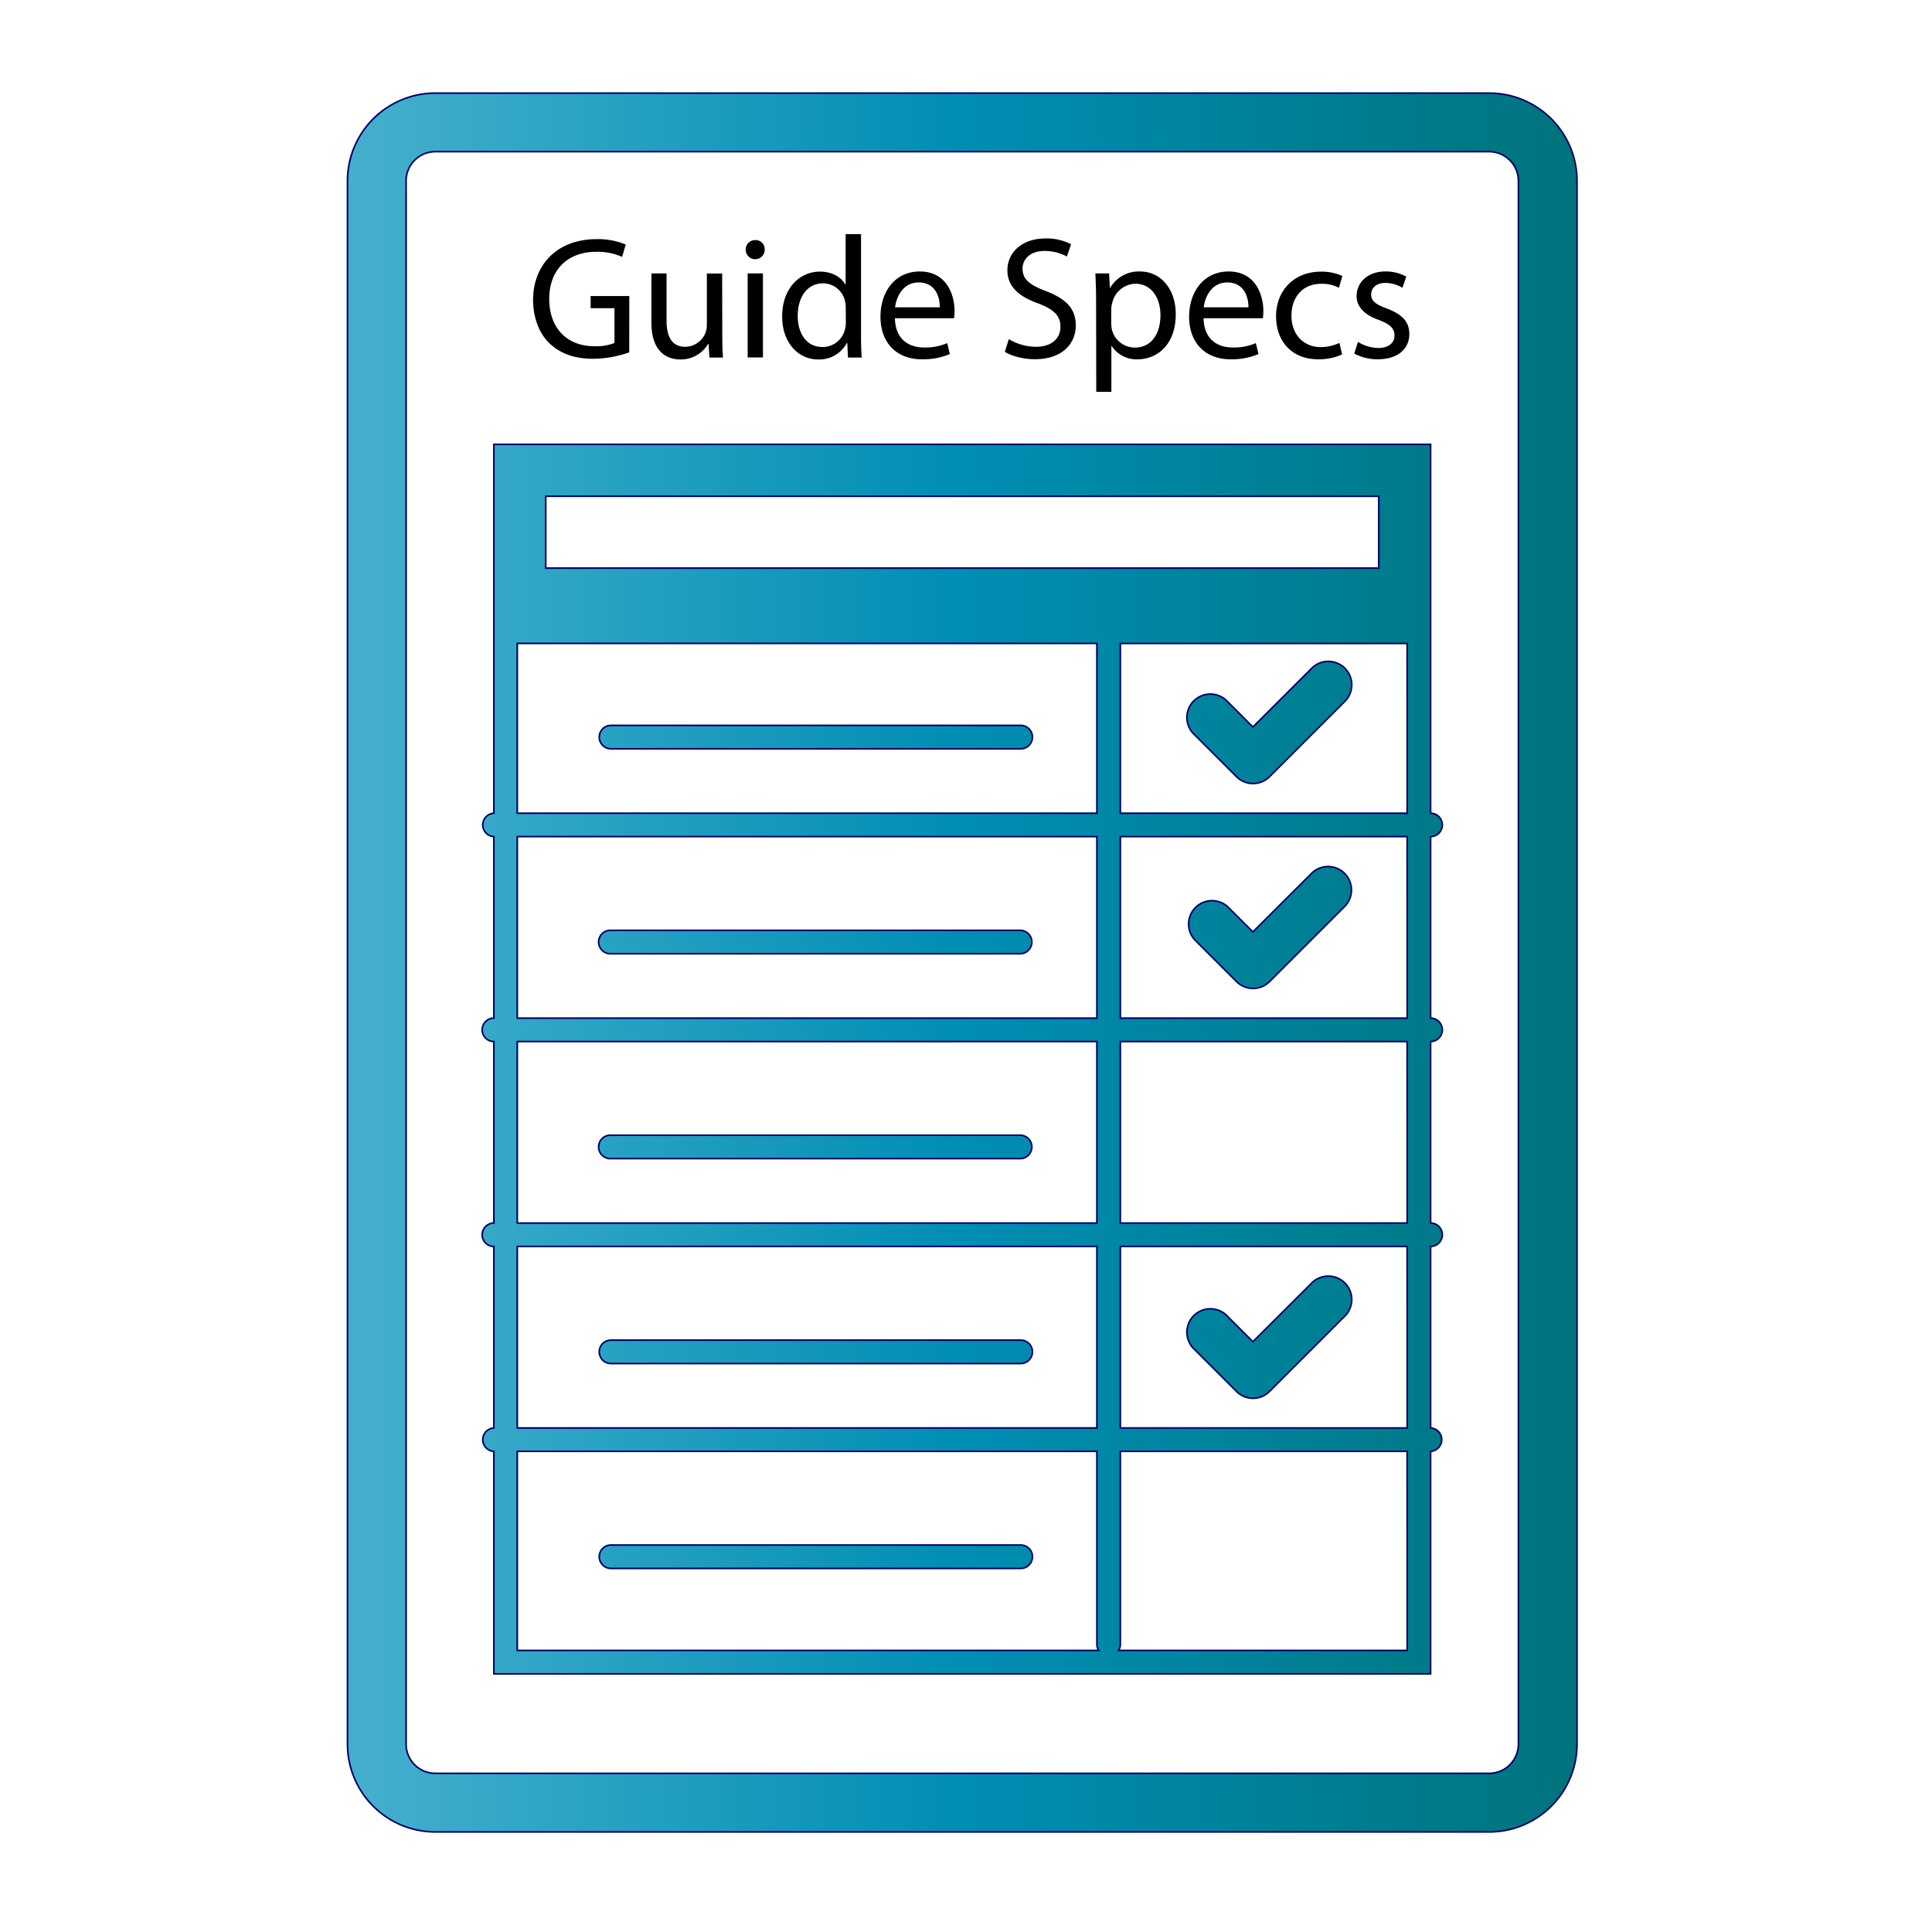 <svg xmlns="http://www.w3.org/2000/svg" xmlns:xlink="http://www.w3.org/1999/xlink" viewBox="0 0 600 600"><defs><style>.a{stroke:#006;stroke-miterlimit:10;stroke-width:0.5px;fill:url(#a);}</style><linearGradient id="a" x1="107.92" y1="298.92" x2="489.74" y2="298.92" gradientUnits="userSpaceOnUse"><stop offset="0.01" stop-color="#44afcd"/><stop offset="0.5" stop-color="#008eb4"/><stop offset="0.99" stop-color="#00747d"/></linearGradient></defs><title>guide-specifications</title><path class="a" d="M462.47,28.92H135.2a27.27,27.27,0,0,0-27.28,27.28V541.65a27.27,27.27,0,0,0,27.28,27.27H462.47a27.27,27.27,0,0,0,27.28-27.27V56.19A27.26,27.26,0,0,0,462.47,28.92Zm9.09,512.72a9.1,9.1,0,0,1-9.09,9.09H135.2a9.1,9.1,0,0,1-9.09-9.09V56.19a9.1,9.1,0,0,1,9.09-9.09H462.47a9.1,9.1,0,0,1,9.09,9.09ZM447.92,256.19a3.64,3.64,0,0,0-3.63-3.64V138H153.38V252.55a3.64,3.64,0,0,0,0,7.27v56.37a3.63,3.63,0,0,0,0,7.27v56.37a3.63,3.63,0,1,0,0,7.27v56.37a3.64,3.64,0,0,0,0,7.27v69.09H444.29V450.73a3.64,3.64,0,0,0,0-7.27V387.1a3.63,3.63,0,0,0,0-7.27V323.46a3.63,3.63,0,0,0,0-7.27V259.82A3.63,3.63,0,0,0,447.92,256.19ZM169.49,154.12H428.18v22.31H169.49Zm-8.84,45.7h180v52.73h-180Zm0,60h180v56.37h-180Zm0,63.64h180v56.37h-180Zm0,63.64h180v56.37h-180Zm0,125.45V450.73h180v60a3.54,3.54,0,0,0,.56,1.82Zm276.36,0H347.37a3.53,3.53,0,0,0,.56-1.82v-60H437Zm0-69.09H347.93V387.1H437Zm0-63.63H347.93V323.46H437Zm0-63.64H347.93V259.82H437Zm0-63.63H347.93V199.83H437ZM317,225.28H189.74a3.63,3.63,0,1,0,0,7.27H317a3.63,3.63,0,1,0,0-7.27Zm0,63.64H189.74a3.64,3.64,0,1,0,0,7.27H317a3.64,3.64,0,0,0,0-7.27Zm0,63.63H189.74a3.64,3.64,0,1,0,0,7.27H317a3.64,3.64,0,0,0,0-7.27Zm0,63.64H189.74a3.63,3.63,0,1,0,0,7.27H317a3.63,3.63,0,1,0,0-7.27Zm0,63.63H189.74a3.63,3.63,0,1,0,0,7.27H317a3.63,3.63,0,1,0,0-7.27ZM384,241.2a7.26,7.26,0,0,0,10.28,0l23.38-23.38a7.27,7.27,0,0,0-10.28-10.29L389.1,225.77l-7.85-7.85A7.27,7.27,0,1,0,371,228.21Zm0,63.63a7.26,7.26,0,0,0,10.28,0l23.38-23.38a7.27,7.27,0,0,0-10.28-10.28L389.1,289.41l-7.85-7.85A7.27,7.27,0,0,0,371,291.84Zm0,127.28a7.26,7.26,0,0,0,10.28,0l23.38-23.38a7.27,7.27,0,0,0-10.28-10.29L389.1,416.68l-7.85-7.85A7.27,7.27,0,1,0,371,419.12Z"/><path d="M195.42,109.42a33.91,33.91,0,0,1-11.18,2c-5.51,0-10-1.4-13.61-4.81-3.13-3-5.08-7.88-5.08-13.55.05-10.85,7.51-18.79,19.71-18.79a22.51,22.51,0,0,1,9.07,1.67l-1.13,3.83a18.87,18.87,0,0,0-8-1.57c-8.86,0-14.63,5.51-14.63,14.63s5.56,14.69,14,14.69a15.32,15.32,0,0,0,6.26-1V95.71h-7.4V91.93h12Z"/><path d="M224.31,103.91c0,2.7.05,5.08.22,7.13h-4.21l-.27-4.27h-.11a9.83,9.83,0,0,1-8.64,4.86c-4.1,0-9-2.27-9-11.45V84.91H207V99.38c0,5,1.51,8.32,5.83,8.32a6.87,6.87,0,0,0,6.26-4.32,7,7,0,0,0,.43-2.43v-16h4.75Z"/><path d="M237.48,77.56a2.94,2.94,0,0,1-5.89,0,2.9,2.9,0,0,1,3-3A2.82,2.82,0,0,1,237.48,77.56ZM232.19,111V84.91h4.75V111Z"/><path d="M267.4,72.7v31.59c0,2.32.05,5,.22,6.75h-4.27l-.22-4.54H263a9.67,9.67,0,0,1-8.91,5.13c-6.32,0-11.18-5.35-11.18-13.28-.05-8.69,5.35-14,11.72-14,4,0,6.7,1.89,7.88,4h.11V72.7Zm-4.75,22.84a8.38,8.38,0,0,0-.22-2A7,7,0,0,0,255.57,88c-4.91,0-7.83,4.32-7.83,10.1,0,5.29,2.59,9.67,7.72,9.67a7.14,7.14,0,0,0,7-5.67,8.25,8.25,0,0,0,.22-2.05Z"/><path d="M277.93,98.84c.11,6.43,4.21,9.07,9,9.07a17.19,17.19,0,0,0,7.24-1.35l.81,3.4a21.17,21.17,0,0,1-8.69,1.62c-8,0-12.85-5.29-12.85-13.18S278,84.31,285.65,84.31c8.53,0,10.8,7.51,10.8,12.31a18,18,0,0,1-.16,2.21Zm13.93-3.4c.05-3-1.24-7.72-6.59-7.72-4.81,0-6.91,4.43-7.29,7.72Z"/><path d="M313.3,105.32a16.65,16.65,0,0,0,8.42,2.38c4.81,0,7.61-2.54,7.61-6.21,0-3.4-1.94-5.35-6.86-7.24-5.94-2.11-9.61-5.18-9.61-10.31,0-5.67,4.7-9.88,11.77-9.88a16.54,16.54,0,0,1,8,1.78l-1.3,3.83a14.49,14.49,0,0,0-6.91-1.73c-5,0-6.86,3-6.86,5.45,0,3.4,2.21,5.08,7.24,7,6.16,2.38,9.29,5.35,9.29,10.69,0,5.62-4.16,10.48-12.74,10.48-3.51,0-7.34-1-9.29-2.32Z"/><path d="M340.4,93.44c0-3.35-.11-6-.22-8.53h4.27l.22,4.48h.11a10.27,10.27,0,0,1,9.29-5.08c6.32,0,11.07,5.35,11.07,13.28,0,9.4-5.72,14-11.88,14a9.17,9.17,0,0,1-8-4.1h-.11v14.2h-4.7Zm4.7,7a10.66,10.66,0,0,0,.22,1.94,7.33,7.33,0,0,0,7.13,5.56c5,0,7.94-4.1,7.94-10.1,0-5.24-2.75-9.72-7.78-9.72A7.58,7.58,0,0,0,345.43,94a7.71,7.71,0,0,0-.32,1.94Z"/><path d="M373.78,98.84c.11,6.43,4.21,9.07,9,9.07a17.19,17.19,0,0,0,7.24-1.35l.81,3.4a21.17,21.17,0,0,1-8.69,1.62c-8,0-12.85-5.29-12.85-13.18s4.64-14.09,12.26-14.09c8.53,0,10.8,7.51,10.8,12.31a18,18,0,0,1-.16,2.21Zm13.93-3.4c.05-3-1.24-7.72-6.59-7.72-4.81,0-6.91,4.43-7.29,7.72Z"/><path d="M416.81,110.07a17.5,17.5,0,0,1-7.51,1.51c-7.88,0-13-5.35-13-13.34s5.51-13.88,14-13.88a15.88,15.88,0,0,1,6.59,1.35l-1.08,3.67a11,11,0,0,0-5.51-1.24c-6,0-9.23,4.43-9.23,9.88,0,6,3.89,9.77,9.07,9.77a13.5,13.5,0,0,0,5.83-1.3Z"/><path d="M421.73,106.18a12.45,12.45,0,0,0,6.26,1.89c3.46,0,5.08-1.73,5.08-3.89s-1.35-3.51-4.86-4.81c-4.7-1.67-6.91-4.27-6.91-7.4,0-4.21,3.4-7.67,9-7.67a13,13,0,0,1,6.43,1.62l-1.19,3.46a10.17,10.17,0,0,0-5.35-1.51c-2.81,0-4.37,1.62-4.37,3.56,0,2.16,1.57,3.13,5,4.43,4.54,1.73,6.86,4,6.86,7.88,0,4.59-3.56,7.83-9.77,7.83a14.9,14.9,0,0,1-7.34-1.78Z"/></svg>